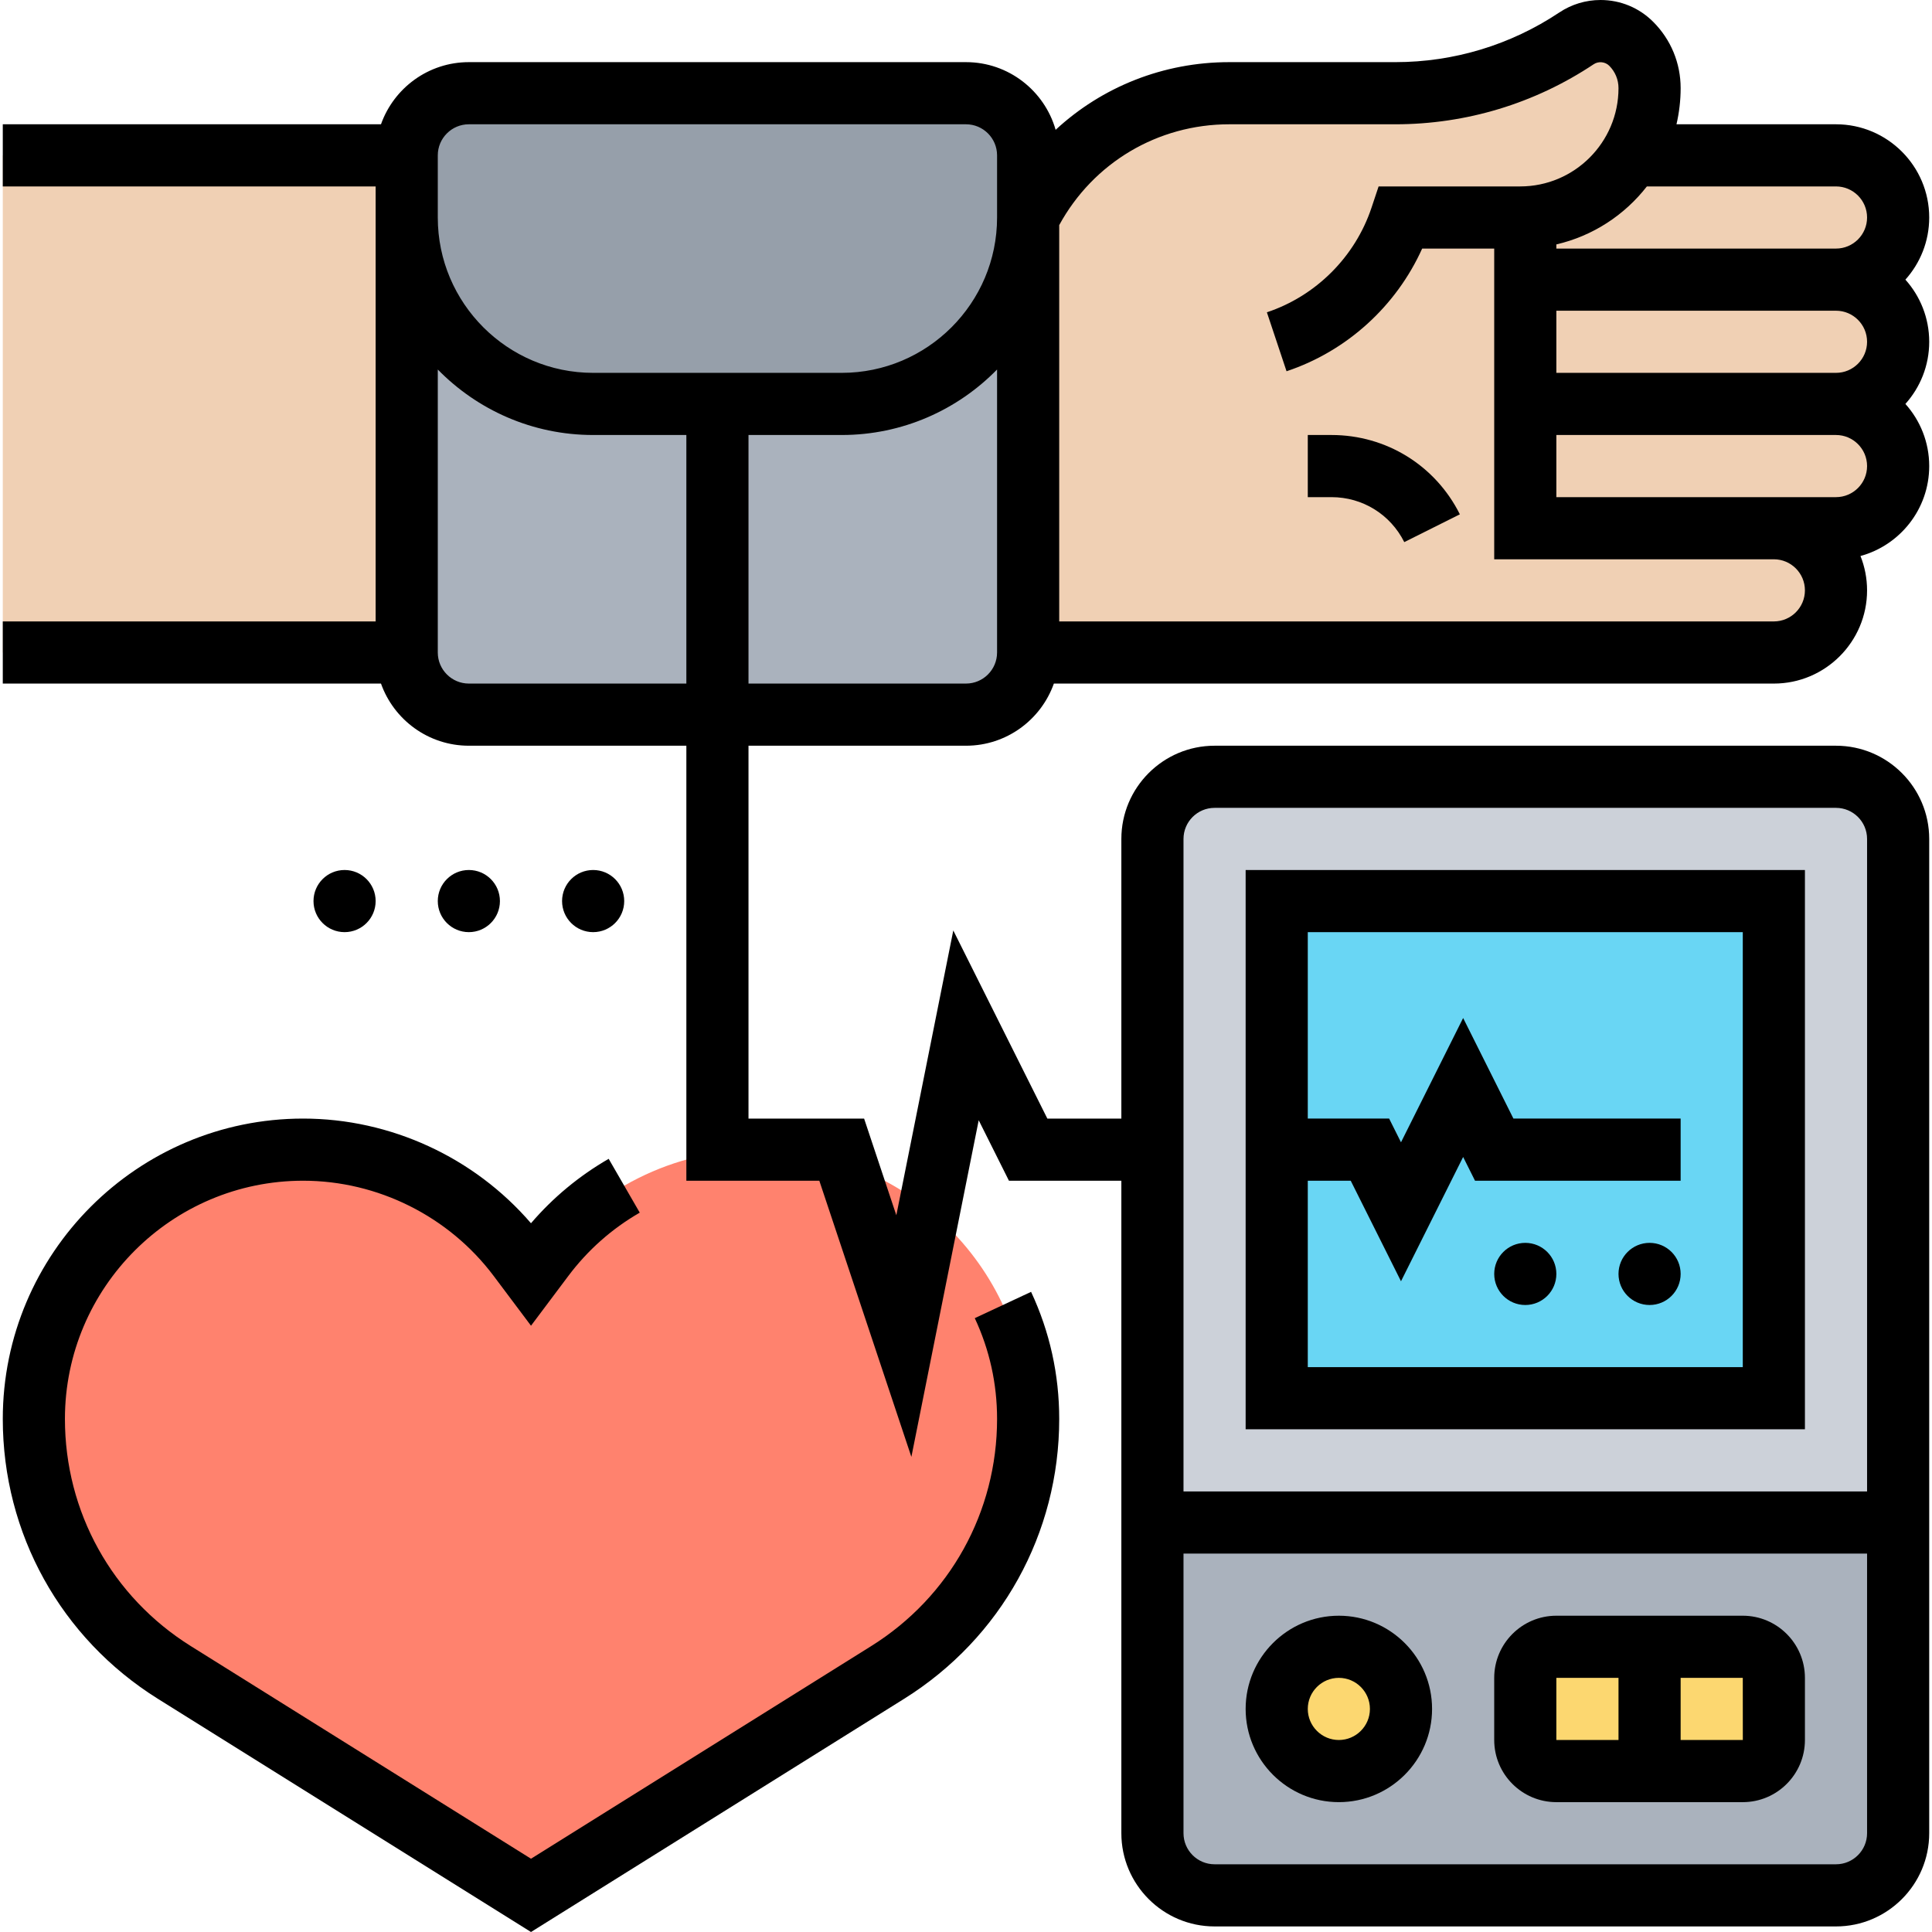 <svg id="Line" enable-background="new 0 0 496 497.434" height="512" viewBox="0 0 496 497.434" width="512" xmlns="http://www.w3.org/2000/svg"><g><g><g><path d="m104 56v112h-104v-128h104z" fill="#f0d0b4"/></g><g><path d="m472 40c8.84 0 16 7.16 16 16 0 4.42-1.79 8.42-4.68 11.32-2.9 2.89-6.9 4.68-11.32 4.68h-80v-16-.03c11.51-.44 21.52-6.72 27.16-15.97z" fill="#f0d0b4"/></g><g><path d="m472 72c8.84 0 16 7.16 16 16 0 4.42-1.79 8.42-4.68 11.32-2.9 2.89-6.9 4.68-11.32 4.68h-80v-32z" fill="#f0d0b4"/></g><g><path d="m483.32 108.68c2.89 2.9 4.68 6.9 4.68 11.32 0 8.84-7.16 16-16 16h-16-64v-32h80c4.42 0 8.42 1.79 11.32 4.68z" fill="#f0d0b4"/></g><g><path d="m392 56v16 32 32h64c4.42 0 8.42 1.79 11.32 4.68 2.89 2.9 4.68 6.9 4.68 11.32s-1.79 8.42-4.68 11.32c-2.9 2.89-6.9 4.68-11.32 4.68h-192v-112c9.81-19.61 29.85-32 51.78-32h42.75c8.31 0 16.51-1.23 24.38-3.61 7.86-2.38 15.37-5.91 22.28-10.52 1.83-1.22 3.99-1.87 6.19-1.87 1.48 0 2.93.3 4.27.85 1.34.56 2.57 1.37 3.62 2.42 1.51 1.51 2.7 3.3 3.5 5.24.81 1.94 1.23 4.04 1.23 6.18 0 6.34-1.77 12.27-4.84 17.31-5.64 9.25-15.65 15.53-27.16 15.97z" fill="#f0d0b4"/></g><g><path d="m264 56v112c0 8.84-7.16 16-16 16h-128c-8.84 0-16-7.16-16-16v-112c0 26.51 21.49 48 48 48h64c26.51 0 48-21.49 48-48z" fill="#aab2bd"/></g><g><path d="m264 40v16c0 26.51-21.49 48-48 48h-64c-26.51 0-48-21.49-48-48v-16c0-8.84 7.16-16 16-16h128c8.84 0 16 7.16 16 16z" fill="#969faa"/></g><g><path d="m488 392v80c0 8.84-7.16 16-16 16h-160c-8.84 0-16-7.16-16-16v-80z" fill="#aab2bd"/></g><g><path d="m488 216v176h-192v-176c0-8.84 7.16-16 16-16h160c8.84 0 16 7.16 16 16z" fill="#ccd1d9"/></g><g><path d="m328 296v-64h128v128h-128z" fill="#69d6f4"/></g><g><path d="m456 432v16c0 4.42-3.58 8-8 8h-48c-4.42 0-8-3.58-8-8v-16c0-4.42 3.58-8 8-8h48c4.42 0 8 3.58 8 8z" fill="#fcd770"/></g><g><circle cx="344" cy="440" fill="#fcd770" r="16"/></g><g><path d="m264 365.33c0 26.55-13.67 51.22-36.18 65.28l-91.82 57.39-91.82-57.39c-11.26-7.03-20.3-16.71-26.53-27.96-6.23-11.24-9.65-24.05-9.65-37.32 0-19.15 7.76-36.48 20.31-49.02 12.54-12.55 29.87-20.31 49.02-20.31 21.83 0 42.38 10.27 55.47 27.73l3.2 4.27 3.2-4.27c6.54-8.73 14.96-15.66 24.46-20.41s20.1-7.32 31.01-7.32c19.15 0 36.48 7.76 49.02 20.31 12.55 12.54 20.31 29.87 20.31 49.02z" fill="#ff826e"/></g></g><g><path d="m489.869 72c3.809-4.249 6.131-9.858 6.131-16 0-13.234-10.767-24-24-24h-41.071c.692-2.994 1.071-6.107 1.071-9.308 0-6.453-2.513-12.519-7.075-17.08-3.618-3.619-8.429-5.612-13.547-5.612-3.796 0-7.472 1.113-10.626 3.218-12.544 8.362-27.143 12.782-42.218 12.782h-42.757c-16.964 0-32.765 6.373-44.7 17.426-2.866-10.046-12.123-17.426-23.077-17.426h-128c-10.429 0-19.321 6.689-22.624 16h-97.376v16h96v112h-96v16h97.376c3.303 9.311 12.195 16 22.624 16h56v112h34.234l23.702 71.108 17.335-86.676 7.785 15.568h28.944v168c0 13.234 10.767 24 24 24h160c13.233 0 24-10.766 24-24v-256c0-13.234-10.767-24-24-24h-160c-13.233 0-24 10.766-24 24v72h-19.056l-24.216-48.433-14.665 73.324-8.297-24.891h-29.766v-96h56c10.429 0 19.321-6.689 22.624-16h185.376c13.233 0 24-10.767 24-24 0-3.124-.606-6.106-1.697-8.846 10.185-2.776 17.697-12.102 17.697-23.154 0-6.142-2.322-11.751-6.131-16 3.809-4.249 6.131-9.858 6.131-16s-2.322-11.751-6.131-16zm-17.869 408h-160c-4.411 0-8-3.589-8-8v-72h176v72c0 4.411-3.589 8-8 8zm-160-272h160c4.411 0 8 3.589 8 8v168h-176v-168c0-4.411 3.589-8 8-8zm88-128h72c4.411 0 8 3.589 8 8s-3.589 8-8 8h-72zm72-32c4.411 0 8 3.589 8 8s-3.589 8-8 8h-72v-1.071c9.394-2.173 17.568-7.554 23.305-14.929zm-360-8c0-4.411 3.589-8 8-8h128c4.411 0 8 3.589 8 8v16c0 22.056-17.944 40-40 40h-64c-22.056 0-40-17.944-40-40zm8 136c-4.411 0-8-3.589-8-8v-72.862c10.172 10.395 24.342 16.862 40 16.862h24v64zm128 0h-56v-64h24c15.658 0 29.828-6.467 40-16.862v72.862c0 4.411-3.589 8-8 8zm208-16h-184v-102.038c8.759-16.061 25.368-25.962 43.777-25.962h42.757c18.245 0 35.912-5.349 51.095-15.471 1.218-.813 2.943-.643 3.982.396 1.54 1.541 2.389 3.588 2.389 5.767 0 13.955-11.353 25.308-25.308 25.308h-36.458l-1.824 5.47c-4.217 12.652-14.288 22.723-26.94 26.94l5.061 15.179c15.536-5.179 28.245-16.777 34.92-31.589h18.549v80h72c4.411 0 8 3.589 8 8s-3.589 8-8 8zm16-32h-72v-16h72c4.411 0 8 3.589 8 8s-3.589 8-8 8z"/><path d="m342.111 112h-6.111v16h6.111c7.984 0 15.162 4.437 18.733 11.578l14.311-7.156c-6.299-12.597-18.961-20.422-33.044-20.422z"/><circle cx="120" cy="232" r="8"/><circle cx="152" cy="232" r="8"/><circle cx="88" cy="232" r="8"/><path d="m344 416c-13.233 0-24 10.766-24 24s10.767 24 24 24 24-10.766 24-24-10.767-24-24-24zm0 32c-4.411 0-8-3.589-8-8s3.589-8 8-8 8 3.589 8 8-3.589 8-8 8z"/><path d="m448 416h-48c-8.822 0-16 7.178-16 16v16c0 8.822 7.178 16 16 16h48c8.822 0 16-7.178 16-16v-16c0-8.822-7.178-16-16-16zm-48 16h16v16h-16zm48 16h-16v-16h16l.01 16s-.003 0-.01 0z"/><path d="m464 224h-144v144h144zm-16 128h-112v-48h11.056l12.944 25.889 16-32 3.056 6.111h52.944v-16h-43.056l-12.944-25.889-16 32-3.056-6.111h-20.944v-48h112z"/><circle cx="392" cy="328" r="8"/><circle cx="424" cy="328" r="8"/><path d="m250.261 339.388c3.809 8.146 5.739 16.875 5.739 25.945 0 23.94-12.12 45.808-32.422 58.496l-87.578 54.737-87.578-54.737c-20.302-12.688-32.422-34.556-32.422-58.496 0-33.819 27.514-61.333 61.333-61.333 19.203 0 37.545 9.171 49.067 24.534l9.6 12.799 9.601-12.799c4.997-6.664 11.188-12.153 18.399-16.316l-8-13.856c-7.612 4.395-14.322 9.961-20.004 16.587-14.595-16.96-36.161-26.949-58.663-26.949-42.642 0-77.333 34.692-77.333 77.333 0 29.493 14.932 56.433 39.941 72.064l96.059 60.037 96.059-60.037c25.009-15.631 39.941-42.571 39.941-72.064 0-11.43-2.438-22.439-7.245-32.722z"/></g></g></svg>
